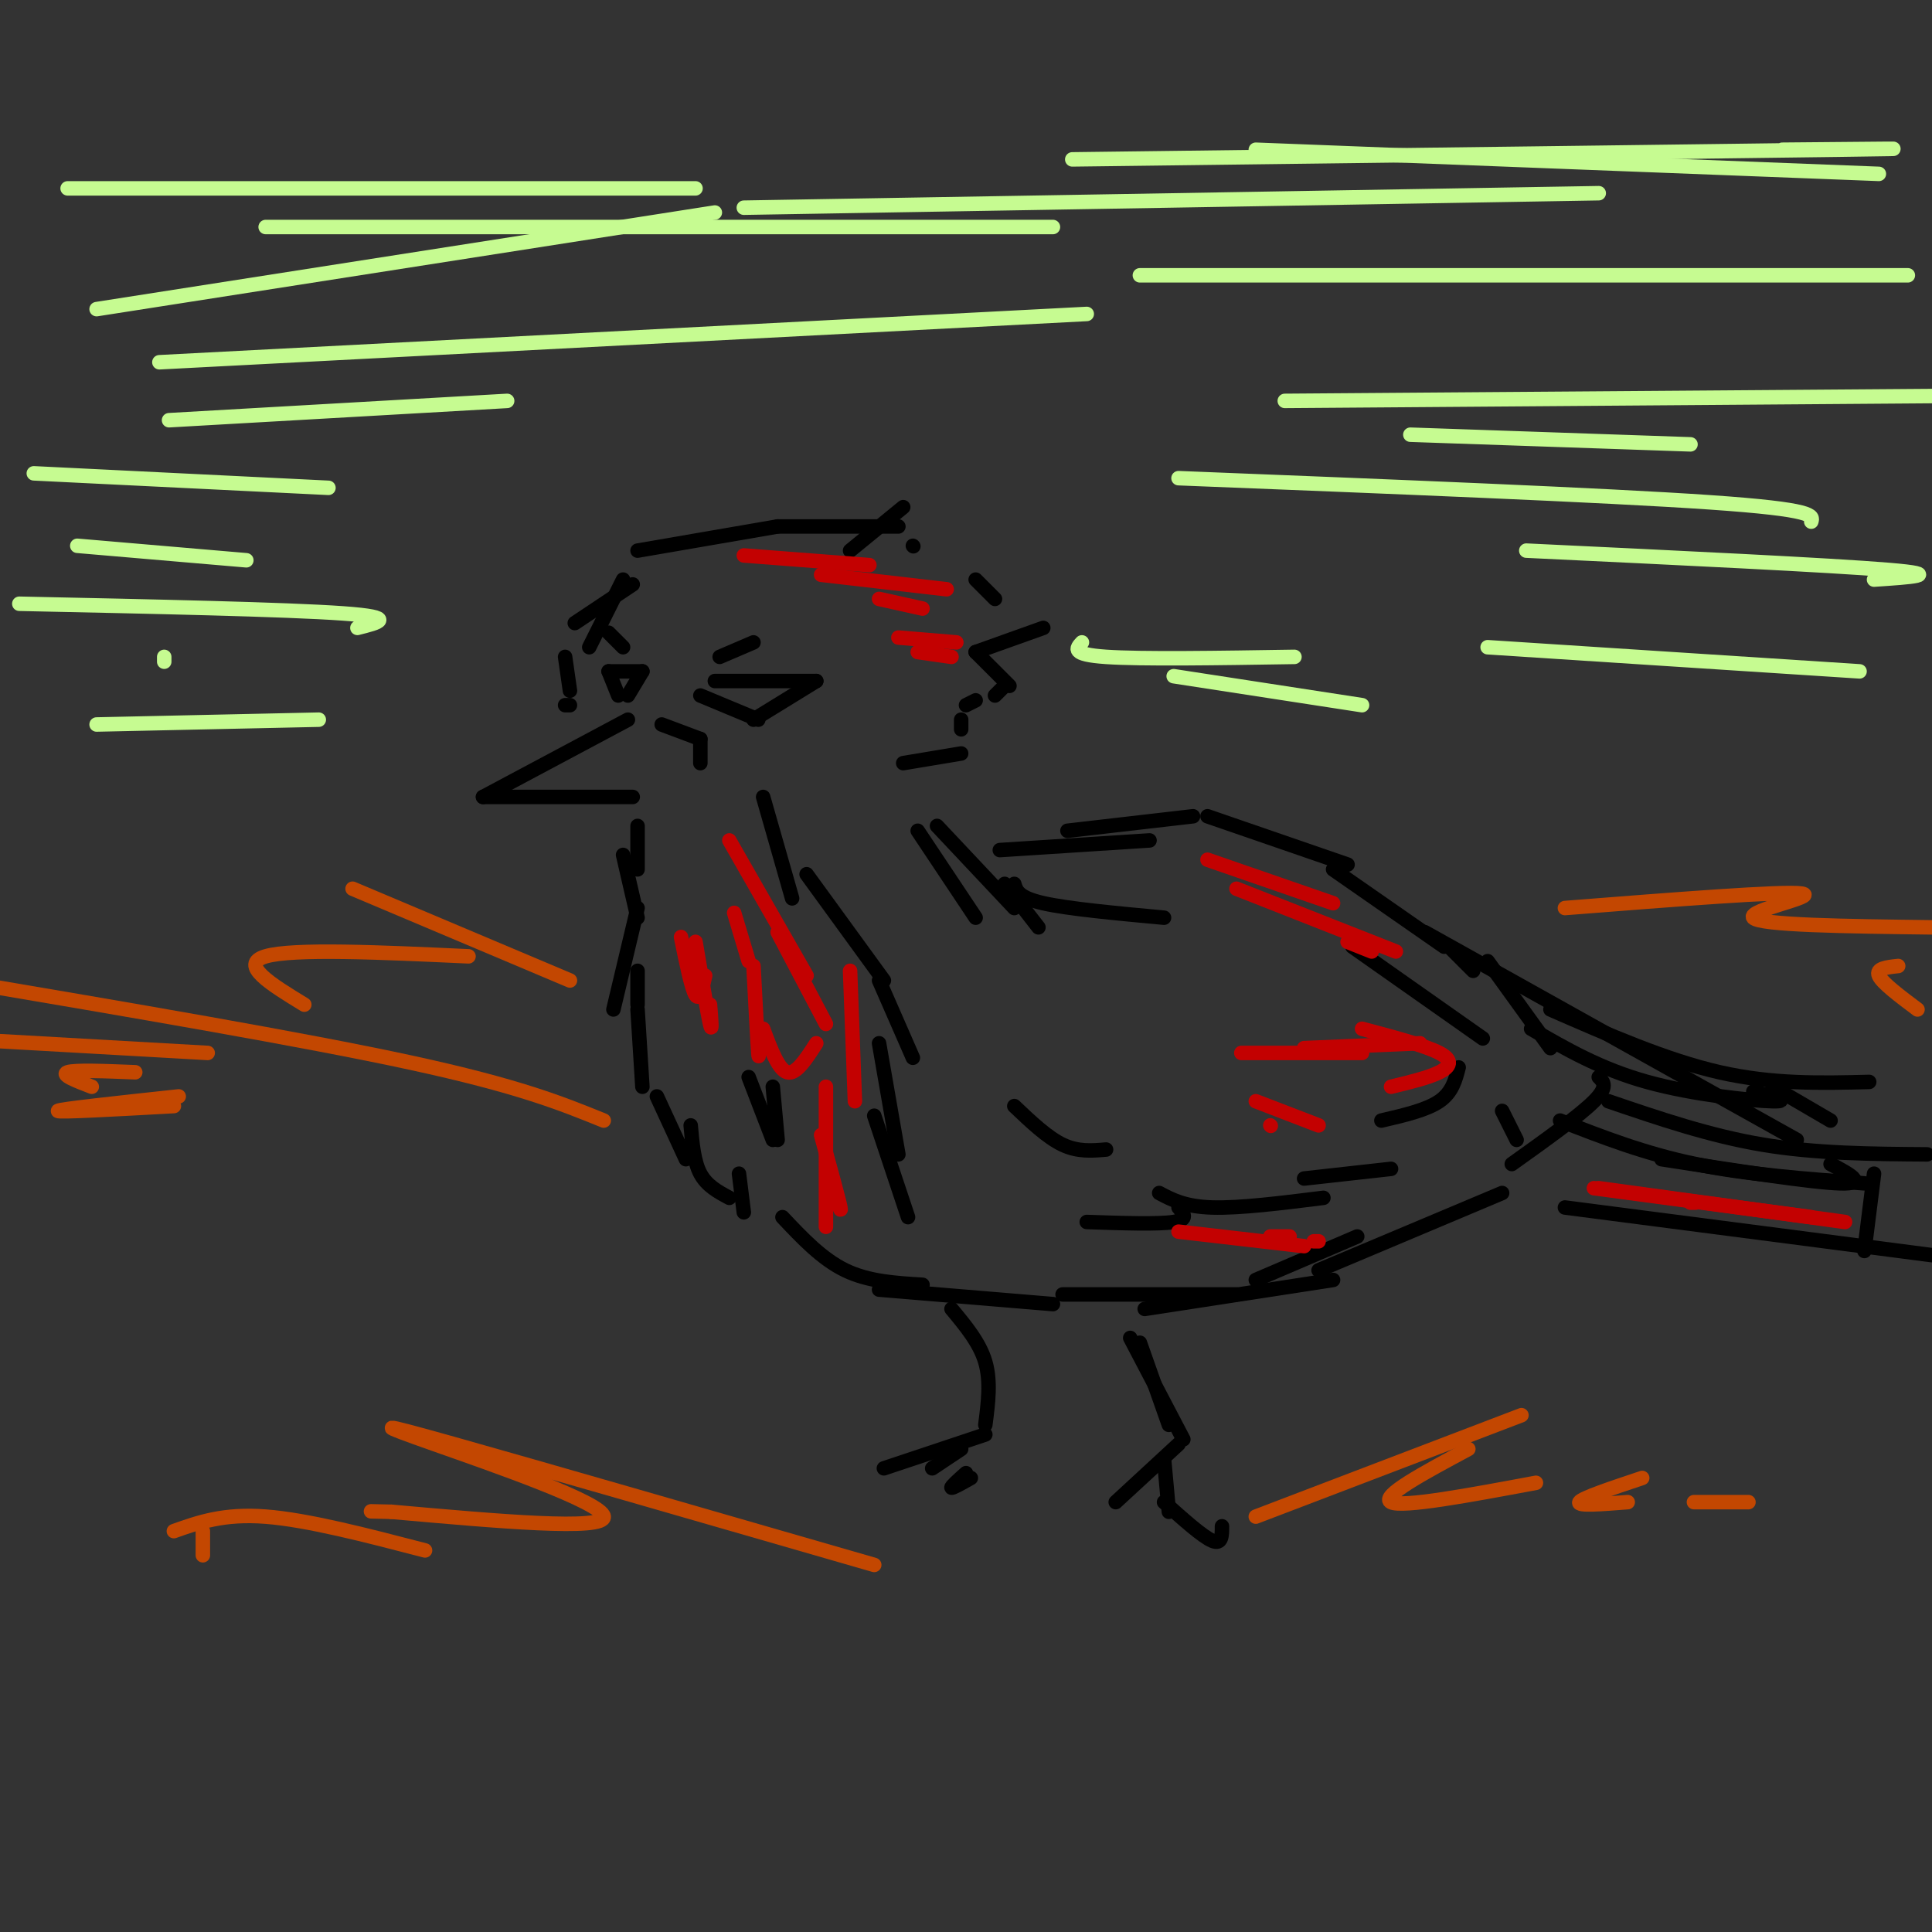 <svg viewBox='0 0 400 400' version='1.1' xmlns='http://www.w3.org/2000/svg' xmlns:xlink='http://www.w3.org/1999/xlink'><rect x="0" y="0" width="400" height="400" fill="#333333" stroke="none"/><g fill='none' stroke='#000000' stroke-width='3' stroke-linecap='round' stroke-linejoin='round'><path d='M130,149c0.000,0.000 -30.000,16.000 -30,16'/><path d='M100,165c0.000,0.000 31.000,0.000 31,0'/><path d='M137,150c0.000,0.000 8.000,3.000 8,3'/><path d='M145,153c0.000,0.000 0.000,5.000 0,5'/><path d='M148,141c0.000,0.000 21.000,0.000 21,0'/><path d='M169,141c0.000,0.000 -13.000,8.000 -13,8'/><path d='M145,144c0.000,0.000 12.000,5.000 12,5'/><path d='M126,139c0.000,0.000 7.000,0.000 7,0'/><path d='M133,139c0.000,0.000 -3.000,5.000 -3,5'/><path d='M128,144c0.000,0.000 -2.000,-5.000 -2,-5'/><path d='M126,131c0.000,0.000 3.000,3.000 3,3'/><path d='M156,133c0.000,0.000 -7.000,3.000 -7,3'/><path d='M119,129c0.000,0.000 12.000,-8.000 12,-8'/><path d='M129,120c0.000,0.000 -7.000,14.000 -7,14'/><path d='M117,136c0.000,0.000 1.000,7.000 1,7'/><path d='M117,146c0.000,0.000 1.000,0.000 1,0'/><path d='M132,114c0.000,0.000 29.000,-5.000 29,-5'/><path d='M161,109c0.000,0.000 25.000,0.000 25,0'/><path d='M187,105c0.000,0.000 -11.000,9.000 -11,9'/><path d='M189,113c0.000,0.000 0.100,0.100 0.1,0.1'/><path d='M202,120c0.000,0.000 4.000,4.000 4,4'/><path d='M216,130c0.000,0.000 -14.000,5.000 -14,5'/><path d='M202,135c0.000,0.000 7.000,7.000 7,7'/><path d='M208,142c0.000,0.000 -2.000,2.000 -2,2'/><path d='M202,145c0.000,0.000 -2.000,1.000 -2,1'/><path d='M199,149c0.000,0.000 0.000,2.000 0,2'/><path d='M199,156c0.000,0.000 -12.000,2.000 -12,2'/><path d='M132,171c0.000,0.000 0.000,9.000 0,9'/><path d='M129,177c0.000,0.000 3.000,13.000 3,13'/><path d='M132,188c0.000,0.000 -5.000,21.000 -5,21'/><path d='M132,201c0.000,0.000 0.000,7.000 0,7'/><path d='M132,209c0.000,0.000 1.000,16.000 1,16'/><path d='M136,227c0.000,0.000 6.000,13.000 6,13'/><path d='M143,233c0.333,3.750 0.667,7.500 2,10c1.333,2.500 3.667,3.750 6,5'/><path d='M153,243c0.000,0.000 1.000,8.000 1,8'/><path d='M155,223c0.000,0.000 5.000,13.000 5,13'/><path d='M160,225c0.000,0.000 1.000,11.000 1,11'/><path d='M190,172c0.000,0.000 12.000,18.000 12,18'/><path d='M194,171c0.000,0.000 16.000,17.000 16,17'/><path d='M208,183c0.000,0.000 7.000,9.000 7,9'/><path d='M210,183c0.417,1.417 0.833,2.833 6,4c5.167,1.167 15.083,2.083 25,3'/><path d='M207,176c0.000,0.000 31.000,-2.000 31,-2'/><path d='M221,172c0.000,0.000 26.000,-3.000 26,-3'/><path d='M250,169c0.000,0.000 29.000,10.000 29,10'/><path d='M276,180c0.000,0.000 23.000,16.000 23,16'/><path d='M300,196c0.000,0.000 5.000,5.000 5,5'/><path d='M308,199c0.000,0.000 13.000,18.000 13,18'/><path d='M280,196c0.000,0.000 27.000,19.000 27,19'/><path d='M302,221c-0.667,2.583 -1.333,5.167 -4,7c-2.667,1.833 -7.333,2.917 -12,4'/><path d='M288,242c0.000,0.000 -18.000,2.000 -18,2'/><path d='M274,248c-8.667,1.083 -17.333,2.167 -23,2c-5.667,-0.167 -8.333,-1.583 -11,-3'/><path d='M244,250c1.083,1.250 2.167,2.500 -1,3c-3.167,0.500 -10.583,0.250 -18,0'/><path d='M210,229c3.417,3.250 6.833,6.500 10,8c3.167,1.500 6.083,1.250 9,1'/><path d='M162,252c4.083,4.333 8.167,8.667 13,11c4.833,2.333 10.417,2.667 16,3'/><path d='M182,267c0.000,0.000 36.000,3.000 36,3'/><path d='M220,268c0.000,0.000 36.000,0.000 36,0'/><path d='M260,265c0.000,0.000 21.000,-9.000 21,-9'/><path d='M311,230c0.000,0.000 3.000,6.000 3,6'/><path d='M331,223c1.000,1.000 2.000,2.000 -1,5c-3.000,3.000 -10.000,8.000 -17,13'/><path d='M311,247c0.000,0.000 -38.000,16.000 -38,16'/><path d='M276,265c0.000,0.000 -39.000,6.000 -39,6'/><path d='M197,271c2.917,3.500 5.833,7.000 7,11c1.167,4.000 0.583,8.500 0,13'/><path d='M204,297c0.000,0.000 -21.000,7.000 -21,7'/><path d='M199,300c0.000,0.000 -6.000,4.000 -6,4'/><path d='M200,305c-1.583,1.417 -3.167,2.833 -3,3c0.167,0.167 2.083,-0.917 4,-2'/><path d='M236,278c0.000,0.000 6.000,17.000 6,17'/><path d='M234,277c0.000,0.000 11.000,21.000 11,21'/><path d='M244,299c0.000,0.000 -13.000,12.000 -13,12'/><path d='M241,302c0.000,0.000 1.000,11.000 1,11'/><path d='M241,311c4.000,3.583 8.000,7.167 10,8c2.000,0.833 2.000,-1.083 2,-3'/><path d='M295,193c0.000,0.000 77.000,43.000 77,43'/><path d='M388,243c0.000,0.000 -2.000,16.000 -2,16'/><path d='M324,250c0.000,0.000 77.000,10.000 77,10'/><path d='M333,228c10.500,3.583 21.000,7.167 32,9c11.000,1.833 22.500,1.917 34,2'/><path d='M323,232c8.750,3.417 17.500,6.833 28,9c10.500,2.167 22.750,3.083 35,4'/><path d='M344,240c15.583,2.417 31.167,4.833 37,5c5.833,0.167 1.917,-1.917 -2,-4'/><path d='M317,213c7.156,4.156 14.311,8.311 24,11c9.689,2.689 21.911,3.911 26,4c4.089,0.089 0.044,-0.956 -4,-2'/><path d='M321,209c12.000,5.250 24.000,10.500 35,13c11.000,2.500 21.000,2.250 31,2'/><path d='M367,225c0.000,0.000 12.000,7.000 12,7'/><path d='M158,165c0.000,0.000 6.000,21.000 6,21'/><path d='M167,181c0.000,0.000 16.000,22.000 16,22'/><path d='M182,203c0.000,0.000 7.000,16.000 7,16'/><path d='M182,216c0.000,0.000 4.000,23.000 4,23'/><path d='M181,231c0.000,0.000 7.000,21.000 7,21'/></g>
<g fill='none' stroke='#C34701' stroke-width='3' stroke-linecap='round' stroke-linejoin='round'><path d='M260,314c0.000,0.000 55.000,-21.000 55,-21'/><path d='M304,300c-9.167,4.917 -18.333,9.833 -16,11c2.333,1.167 16.167,-1.417 30,-4'/><path d='M340,306c-6.250,2.083 -12.500,4.167 -13,5c-0.500,0.833 4.750,0.417 10,0'/><path d='M355,311c-2.583,0.000 -5.167,0.000 -4,0c1.167,0.000 6.083,0.000 11,0'/><path d='M181,324c-35.012,-10.113 -70.024,-20.226 -87,-25c-16.976,-4.774 -15.917,-4.208 -4,0c11.917,4.208 34.690,12.060 35,15c0.310,2.940 -21.845,0.970 -44,-1'/><path d='M81,313c-7.333,-0.167 -3.667,-0.083 0,0'/><path d='M88,321c-12.167,-3.167 -24.333,-6.333 -33,-7c-8.667,-0.667 -13.833,1.167 -19,3'/><path d='M42,322c0.000,0.000 0.000,-5.000 0,-5'/><path d='M125,232c-8.833,-3.583 -17.667,-7.167 -40,-12c-22.333,-4.833 -58.167,-10.917 -94,-17'/><path d='M43,218c0.000,0.000 -53.000,-3.000 -53,-3'/><path d='M28,222c-6.250,-0.250 -12.500,-0.500 -14,0c-1.500,0.500 1.750,1.750 5,3'/><path d='M36,229c-12.083,0.667 -24.167,1.333 -24,1c0.167,-0.333 12.583,-1.667 25,-3'/><path d='M118,203c0.000,0.000 -45.000,-19.000 -45,-19'/><path d='M97,198c-18.167,-0.833 -36.333,-1.667 -42,0c-5.667,1.667 1.167,5.833 8,10'/><path d='M324,188c22.622,-1.778 45.244,-3.556 49,-3c3.756,0.556 -11.356,3.444 -10,5c1.356,1.556 19.178,1.778 37,2'/><path d='M393,200c-2.333,0.250 -4.667,0.500 -4,2c0.667,1.500 4.333,4.250 8,7'/></g>
<g fill='none' stroke='#C6FB91' stroke-width='3' stroke-linecap='round' stroke-linejoin='round'><path d='M236,57c0.000,0.000 159.000,0.000 159,0'/><path d='M266,83c0.000,0.000 134.000,-1.000 134,-1'/><path d='M292,90c0.000,0.000 58.000,2.000 58,2'/><path d='M33,75c0.000,0.000 192.000,-10.000 192,-10'/><path d='M20,64c0.000,0.000 128.000,-20.000 128,-20'/><path d='M14,39c0.000,0.000 130.000,0.000 130,0'/><path d='M55,47c0.000,0.000 163.000,0.000 163,0'/><path d='M154,43c0.000,0.000 177.000,-3.000 177,-3'/><path d='M222,33c66.750,-0.833 133.500,-1.667 158,-2c24.500,-0.333 6.750,-0.167 -11,0'/><path d='M260,31c0.000,0.000 129.000,5.000 129,5'/><path d='M244,99c44.083,1.750 88.167,3.500 110,5c21.833,1.500 21.417,2.750 21,4'/><path d='M316,114c31.500,1.500 63.000,3.000 75,4c12.000,1.000 4.500,1.500 -3,2'/><path d='M308,134c0.000,0.000 77.000,5.000 77,5'/><path d='M35,87c0.000,0.000 70.000,-4.000 70,-4'/><path d='M7,98c0.000,0.000 61.000,3.000 61,3'/><path d='M16,113c0.000,0.000 35.000,3.000 35,3'/><path d='M4,125c27.667,0.583 55.333,1.167 67,2c11.667,0.833 7.333,1.917 3,3'/><path d='M34,136c0.000,0.000 0.000,1.000 0,1'/><path d='M20,150c0.000,0.000 46.000,-1.000 46,-1'/><path d='M224,133c-1.167,1.250 -2.333,2.500 5,3c7.333,0.500 23.167,0.250 39,0'/><path d='M243,140c0.000,0.000 39.000,6.000 39,6'/></g>
<g fill='none' stroke='#C30101' stroke-width='3' stroke-linecap='round' stroke-linejoin='round'><path d='M151,174c0.000,0.000 16.000,28.000 16,28'/><path d='M161,193c0.000,0.000 10.000,19.000 10,19'/><path d='M176,201c0.000,0.000 1.000,27.000 1,27'/><path d='M171,225c0.000,0.000 0.000,29.000 0,29'/><path d='M170,235c1.833,6.667 3.667,13.333 4,15c0.333,1.667 -0.833,-1.667 -2,-5'/><path d='M144,195c1.250,7.417 2.500,14.833 3,17c0.500,2.167 0.250,-0.917 0,-4'/><path d='M141,194c1.083,5.333 2.167,10.667 3,12c0.833,1.333 1.417,-1.333 2,-4'/><path d='M152,189c0.000,0.000 3.000,10.000 3,10'/><path d='M156,200c0.417,7.917 0.833,15.833 1,18c0.167,2.167 0.083,-1.417 0,-5'/><path d='M158,213c1.583,4.250 3.167,8.500 5,9c1.833,0.500 3.917,-2.750 6,-6'/><path d='M154,115c0.000,0.000 26.000,2.000 26,2'/><path d='M170,119c0.000,0.000 26.000,3.000 26,3'/><path d='M182,124c0.000,0.000 9.000,2.000 9,2'/><path d='M186,132c0.000,0.000 12.000,1.000 12,1'/><path d='M190,135c0.000,0.000 7.000,1.000 7,1'/><path d='M330,246c0.000,0.000 45.000,6.000 45,6'/><path d='M331,246c0.000,0.000 51.000,7.000 51,7'/><path d='M351,249c0.000,0.000 -1.000,0.000 -1,0'/><path d='M257,218c0.000,0.000 25.000,0.000 25,0'/><path d='M270,217c0.000,0.000 24.000,-1.000 24,-1'/><path d='M282,213c6.533,1.733 13.067,3.467 16,5c2.933,1.533 2.267,2.867 0,4c-2.267,1.133 -6.133,2.067 -10,3'/><path d='M260,228c0.000,0.000 13.000,5.000 13,5'/><path d='M263,233c0.000,0.000 0.100,0.100 0.1,0.1'/><path d='M250,178c0.000,0.000 26.000,9.000 26,9'/><path d='M256,184c0.000,0.000 33.000,13.000 33,13'/><path d='M279,195c0.000,0.000 5.000,2.000 5,2'/><path d='M244,255c0.000,0.000 26.000,3.000 26,3'/><path d='M263,256c0.000,0.000 4.000,0.000 4,0'/><path d='M272,257c0.000,0.000 1.000,0.000 1,0'/></g>
</svg>